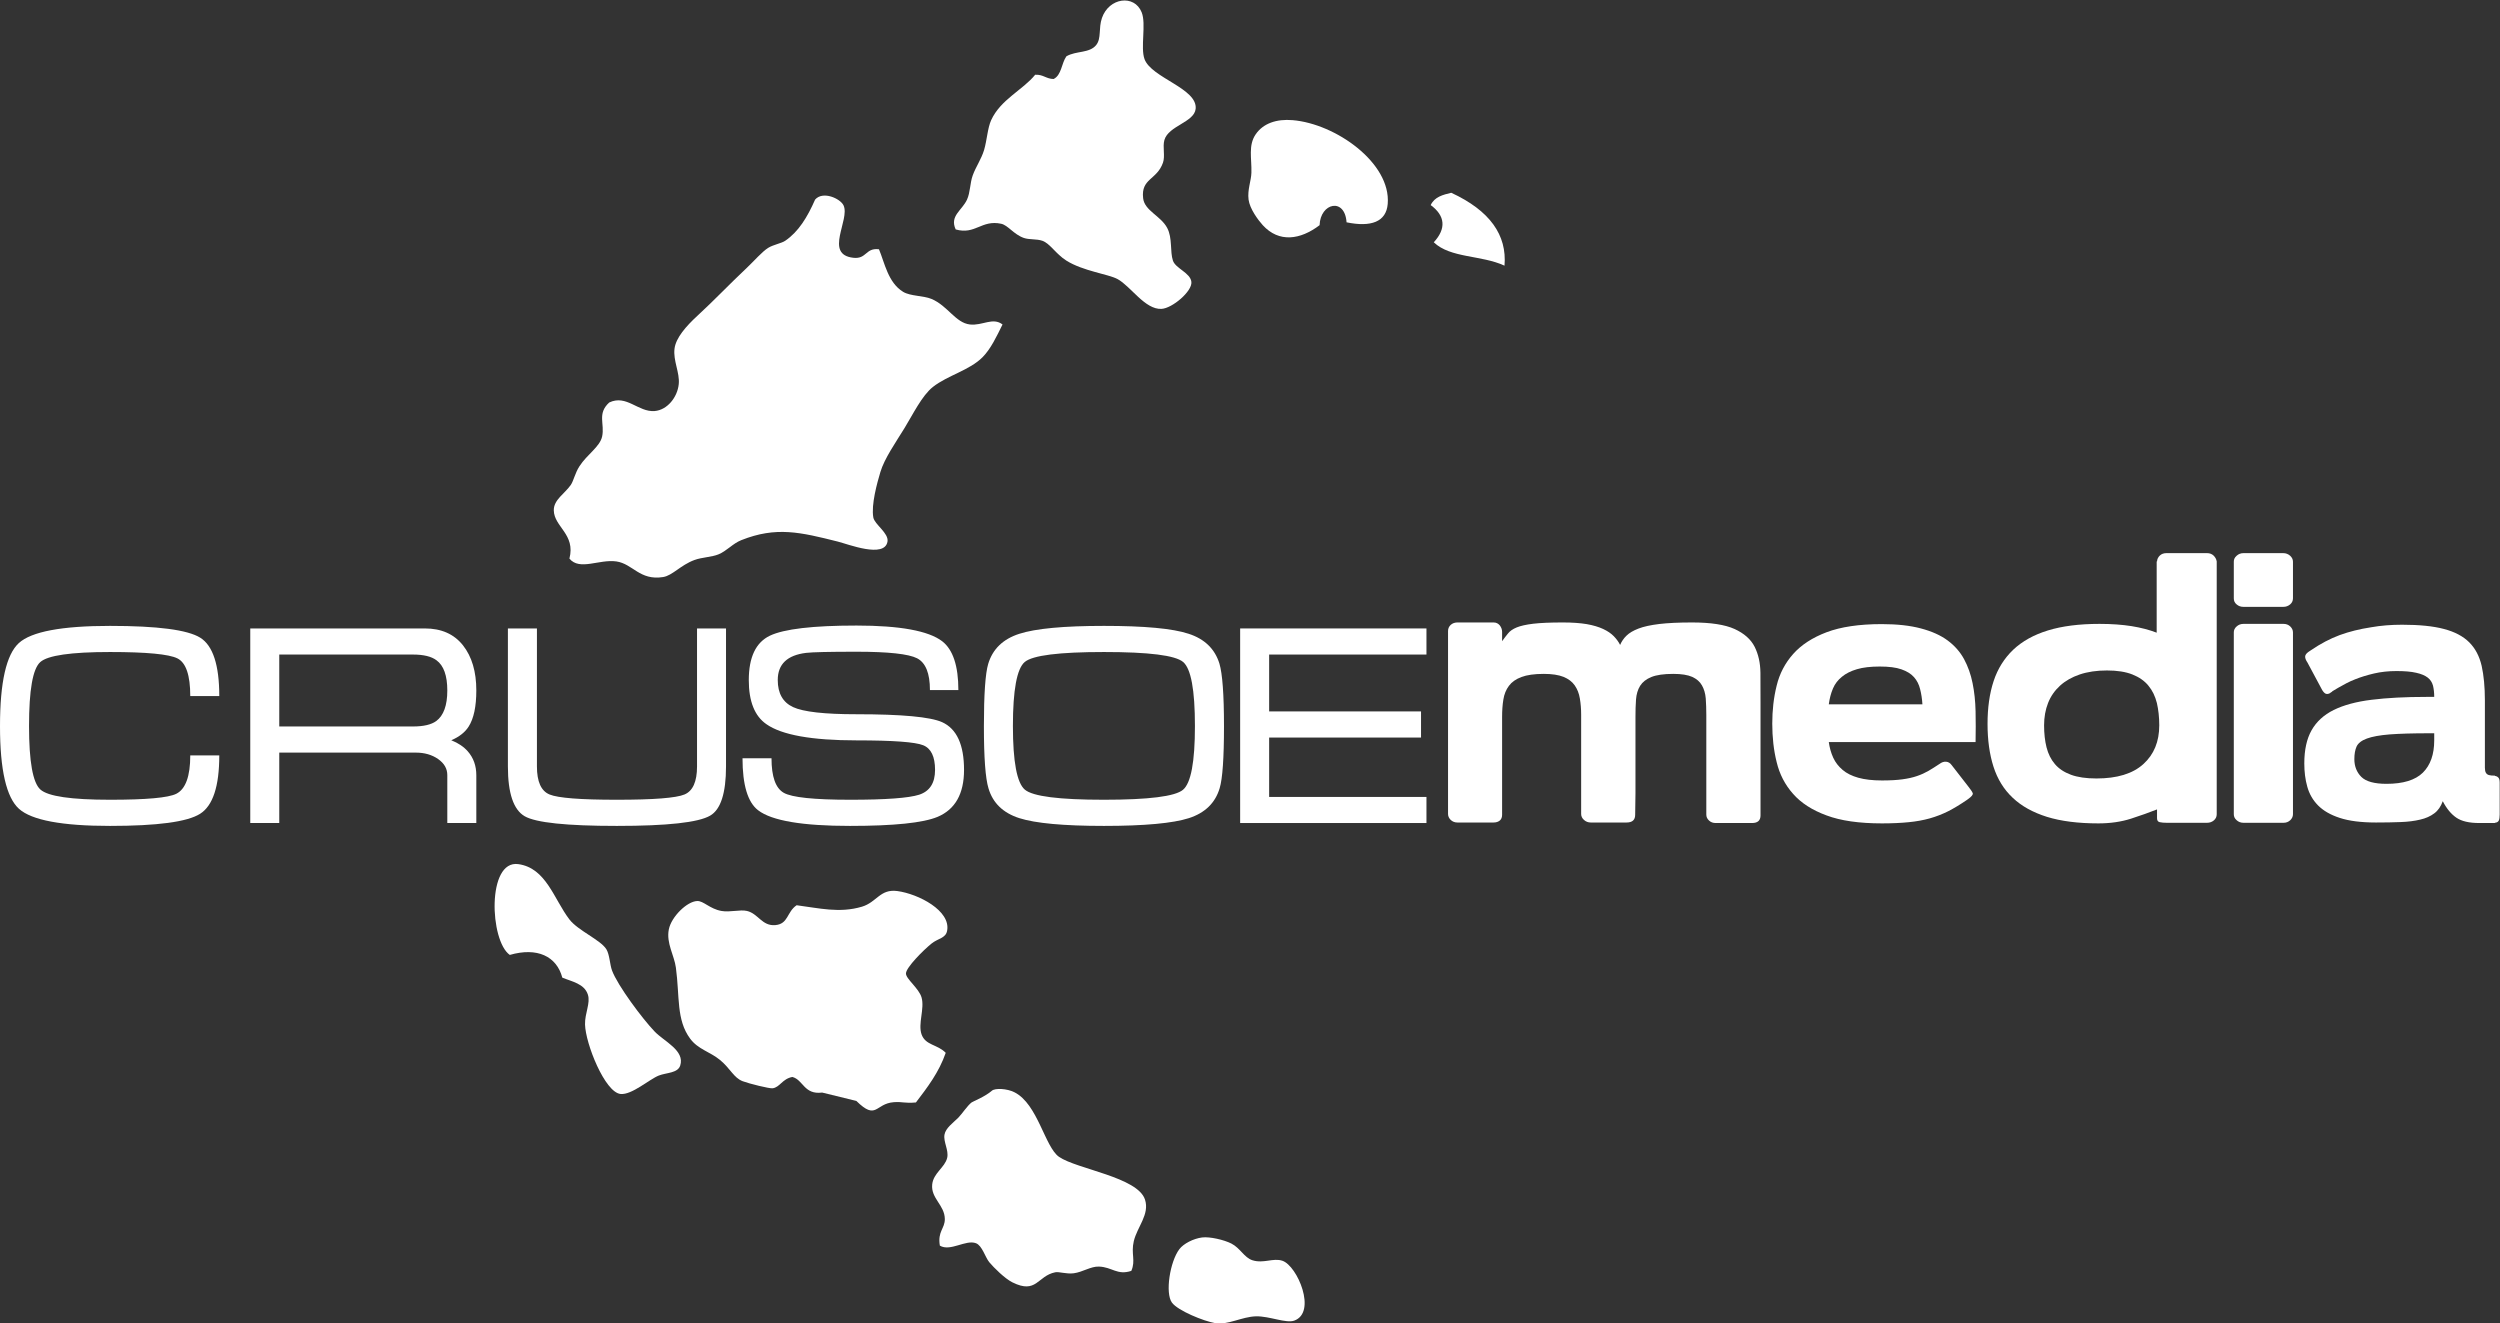 <?xml version="1.0" encoding="UTF-8"?>
<svg width="3402px" height="1801px" viewBox="0 0 3402 1801" version="1.1" xmlns="http://www.w3.org/2000/svg" xmlns:xlink="http://www.w3.org/1999/xlink">
    <rect x="0" y="0" width="3402" height="1801" fill="#333333" stroke="none"/>
    <!-- Generator: Sketch 59.1 (86144) - https://sketch.com -->
    <title>CrusoeMedia-Logo</title>
    <desc>Created with Sketch.</desc>
    <g id="CrusoeMedia-Logo" stroke="none" stroke-width="1" fill="none" fill-rule="evenodd">
        <path d="M1300.49,312.199 C1292,293.79 1309.1,286.451 1315.92,271.626 C1320.42,261.782 1319.91,249.102 1323.65,238.787 C1327.96,226.817 1335.36,216.692 1339.16,204.07 C1343.15,190.438 1343.88,174.249 1348.77,163.506 C1361.62,135.382 1391.8,122.546 1408.67,101.72 C1419.6,101.103 1423.64,107.397 1433.75,107.516 C1444.61,102.225 1444.45,85.995 1451.15,76.623 C1464.47,68.83 1482.6,72.756 1491.76,61.189 C1498.98,52.049 1494.66,38.579 1499.52,24.493 C1509.07,-3.245 1543.61,-7.988 1553.58,16.775 C1560,32.559 1551.67,64.824 1557.48,80.499 C1566.92,106.023 1629.85,120.35 1627.05,148.073 C1625.16,166.507 1590.01,171.085 1584.51,190.557 C1581.82,199.947 1585.81,212.412 1582.56,221.424 C1574.24,245.097 1552.5,242.628 1555.57,269.714 C1557.42,286.802 1579.56,293.576 1588.36,310.253 C1595.63,323.955 1591.97,342.321 1596.12,354.659 C1599.77,365.47 1619.9,371.181 1621.25,383.631 C1622.57,396.346 1595.36,419.462 1580.64,420.321 C1558.23,421.615 1538.66,389.47 1520.75,379.764 C1508.14,372.93 1473.9,368.986 1451.15,354.659 C1436.45,345.355 1429.02,331.355 1418.34,327.616 C1410.59,324.915 1400.78,326.406 1393.23,323.792 C1379.36,318.913 1371.72,306.463 1362.31,304.474 C1335.48,298.772 1327.12,319.872 1300.49,312.199" id="Fill-1" fill="#FFFFFF"></path>
        <path d="M1832.39,302.536 C1830.15,268.385 1796.69,275.973 1795.7,306.437 C1769.53,326.305 1740.53,330.642 1718.39,306.437 C1712.18,299.587 1700.73,284.341 1699.05,271.626 C1697.31,258.224 1702.66,245.843 1702.92,234.963 C1703.45,215.568 1698.41,197.88 1708.72,182.806 C1718.94,167.878 1737.01,161.671 1758.98,163.506 C1817.53,168.342 1892.96,221.742 1888.42,277.432 C1886.41,302.021 1865.63,309.369 1832.39,302.536" id="Fill-3" fill="#FFFFFF"></path>
        <path d="M1951.09,329.707 C1968.16,311.127 1966.84,293.773 1946.89,279.086 C1952.28,267.707 1963.58,265.119 1974.84,262.297 C2027.39,286.614 2050.88,319.872 2047.33,361.509 C2015.86,346.95 1973.68,351.434 1951.09,329.707" id="Fill-4" fill="#FFFFFF"></path>
        <path d="M1196.1,339.207 C1203.8,357.488 1208.45,384.66 1228.98,397.136 C1238.85,403.154 1256.58,402.151 1267.63,406.807 C1289.69,416.136 1300.32,439.311 1319.81,441.542 C1336.92,443.514 1350.94,431.286 1364.24,441.542 C1356.09,458.081 1348.34,474.604 1337.17,485.981 C1319.5,503.892 1289.8,510.649 1269.56,526.502 C1254.58,538.25 1241.9,564.632 1230.87,582.527 C1218.84,602.11 1203.55,623.879 1198.02,642.358 C1193.6,657.166 1185.34,686.686 1188.41,704.151 C1190.06,713.635 1209.65,725.502 1207.71,736.974 C1203.8,760.176 1153.91,740.437 1140.05,736.974 C1089.26,724.25 1056.27,716.121 1008.7,735.062 C997.136,739.631 989.016,749.731 977.741,754.353 C968.404,758.213 955.243,758.238 944.919,762.079 C926.185,769.016 915.124,783.162 902.409,785.246 C870.471,790.425 861.185,767.172 838.668,763.983 C815.183,760.715 788.809,777.007 774.867,760.141 C783.484,726.933 754.041,717.082 753.601,694.496 C753.372,679.947 768.549,671.853 776.839,659.737 C780.518,654.249 782.602,643.627 788.406,634.64 C799.116,618.049 816.17,608.216 819.359,594.085 C823.157,576.653 812.319,563.004 828.995,547.75 C852.456,536.406 868.498,561.117 890.842,559.343 C908.068,557.945 921.881,540.573 923.647,522.662 C925.216,507.134 915.775,490.748 917.902,474.363 C919.712,459.736 933.772,443.761 948.768,429.949 C972.134,408.478 992.198,387.095 1016.45,364.313 C1026.26,355.045 1037.12,342.381 1045.4,337.253 C1052.48,332.89 1063.46,331.114 1068.56,327.616 C1086.55,315.398 1098.66,295.608 1109.18,271.626 C1119.76,259.399 1143.35,270.151 1147.84,279.369 C1157.25,298.79 1120.74,346.419 1161.38,350.809 C1179.5,352.773 1177.79,336.858 1196.1,339.207" id="Fill-5" fill="#FFFFFF"></path>
        <path d="M765.179,1330.35 C757.453,1301.23 731.002,1288.7 693.721,1299.45 C666.361,1280.33 662.322,1169.93 705.314,1175.9 C743.229,1181.13 753.705,1223.52 774.867,1251.18 C786.555,1266.39 817.199,1278.94 825.129,1291.73 C829.614,1299.04 829.819,1312.52 832.846,1320.66 C840.408,1341.09 874.26,1386.43 890.842,1403.71 C903.789,1417.26 932.282,1429.54 925.637,1450.03 C922.163,1460.47 907.108,1459.5 896.603,1463.56 C883.725,1468.55 859.769,1490.26 844.431,1488.68 C823.097,1486.47 796.766,1420.17 796.106,1394.09 C795.755,1378.73 803.72,1365.06 799.999,1353.52 C795.205,1338.51 778.109,1335.77 765.179,1330.35" id="Fill-6" fill="#FFFFFF"></path>
        <path d="M1118.8,1486.76 C1094.02,1489.93 1093.18,1469.44 1078.25,1465.53 C1064.51,1468.02 1061.1,1479.9 1051.2,1480.95 C1046.88,1481.41 1020.05,1474.84 1010.63,1471.31 C998.346,1466.63 993.887,1453.96 979.721,1442.35 C965.849,1430.98 949.996,1428.06 939.132,1413.37 C920.192,1387.81 925.07,1356.35 919.763,1316.82 C917.577,1300.07 906.396,1283.43 910.142,1264.71 C913.547,1247.51 934.905,1226.57 948.768,1226.11 C957.189,1225.75 965.891,1236.77 981.651,1239.62 C993.501,1241.73 1007.1,1237.42 1016.45,1239.62 C1031.81,1243.17 1036.96,1260.49 1055.06,1258.89 C1072.98,1257.35 1070.52,1240.97 1084.04,1231.85 C1114.45,1235.74 1142.31,1242.96 1172.94,1233.82 C1193.25,1227.72 1197.51,1209.3 1221.26,1212.56 C1249.66,1216.45 1294.11,1239.19 1288.83,1266.63 C1286.93,1276.85 1276.57,1276.81 1267.63,1284 C1256.46,1292.99 1233.16,1316.39 1232.82,1324.56 C1232.55,1332 1250.51,1344.86 1254.06,1357.34 C1258.43,1372.54 1248.96,1393.17 1254.06,1407.6 C1259.52,1422.73 1275.39,1420.89 1286.95,1432.68 C1277.64,1459.46 1261.97,1479.75 1246.39,1500.22 C1230.64,1501.65 1228.52,1498.95 1216.19,1499.86 C1190.69,1501.85 1193,1525.36 1165.31,1498.15" id="Fill-7" fill="#FFFFFF"></path>
        <path d="M1675.75,1692.27 C1687.87,1698.55 1693.1,1711.35 1704.33,1714.96 C1719.43,1719.76 1732.49,1711.44 1745.07,1715.64 C1765.63,1722.59 1792.27,1786.02 1761.11,1797.13 C1750.22,1801.06 1727.15,1790.87 1709.31,1791.25 C1689.93,1791.73 1670.96,1803.39 1653.81,1800.56 C1638.06,1797.9 1602.65,1783.51 1594.72,1772.52 C1585.39,1759.58 1591.97,1716.98 1604.89,1699.85 C1610.55,1692.34 1624.07,1685.43 1635.82,1683.93 C1646.29,1682.6 1665.8,1687.18 1675.75,1692.27 Z M1380.61,1486.44 C1412.27,1502.5 1421.83,1560.84 1441.12,1574.24 C1465.36,1591.01 1548.37,1601.76 1558.14,1632.51 C1564.57,1652.62 1547.63,1669.24 1542.87,1688.96 C1538.81,1706.18 1545.71,1715.28 1539.49,1729.41 C1520.22,1735.77 1513.5,1724.18 1495.45,1723.56 C1484.21,1723.17 1473.24,1731.11 1461.11,1732.67 C1451.05,1733.97 1441.12,1730.25 1435.97,1731.32 C1411.55,1736.27 1410.76,1761.53 1377.63,1745 C1367.47,1739.94 1352.56,1725.23 1346.15,1717.55 C1340.6,1710.77 1336.55,1695 1328.12,1691.79 C1314.25,1686.46 1293.14,1703.6 1278.95,1695.05 C1275.66,1675.62 1285.82,1671.91 1285.72,1658.88 C1285.53,1639.85 1266.61,1630.81 1268.53,1611.83 C1270.11,1596.22 1285.84,1588.73 1288.93,1575.57 C1291.31,1565.23 1283.49,1553.71 1285.26,1543.97 C1286.88,1535.02 1296.66,1528.26 1303.94,1521.08 C1309.03,1515.95 1316.74,1504.1 1322.29,1500.1 C1323.89,1498.89 1340.63,1492.3 1349.74,1484.26 C1353.96,1480.5 1370.28,1481.12 1380.61,1486.44 Z M149.774,851.706 C214.209,851.706 255.167,857.03 272.445,867.756 C289.704,878.474 298.398,904.925 298.398,947.221 L298.398,947.221 L258.915,947.221 C258.915,918.832 253.094,901.787 241.467,895.948 C229.891,890.161 199.29,887.263 149.774,887.263 C96.571,887.263 64.898,891.85 54.771,900.99 C44.543,910.189 39.51,939.188 39.51,987.966 C39.51,1036.31 44.638,1065.07 54.935,1074.36 C65.301,1083.69 96.896,1088.3 149.774,1088.3 C199.04,1088.3 229.128,1085.61 239.915,1080.17 C252.57,1073.78 258.915,1056.34 258.915,1027.97 L258.915,1027.97 L298.398,1027.97 C298.398,1070.04 289.687,1096.48 272.213,1107.47 C254.858,1118.43 214.054,1123.9 149.774,1123.9 C84.464,1123.9 43.257,1116.17 25.919,1100.72 C8.659,1085.23 0,1047.69 0,988.173 C0,928.394 8.557,890.692 25.688,875.027 C42.871,859.457 84.207,851.706 149.774,851.706 Z M340.558,855.186 L340.558,1119.97 L380.017,1119.97 L380.017,1024.15 L565.837,1024.15 C577.695,1024.15 587.822,1027.08 596.156,1032.88 C604.532,1038.76 608.699,1045.98 608.699,1054.81 L608.699,1119.97 L648.175,1119.97 L648.175,1054.97 C648.175,1042 644.282,1031.21 636.557,1022.42 C631.155,1016.26 623.679,1011.15 614.102,1007.33 C625,1002.66 632.852,996.454 637.748,988.704 C644.669,977.866 648.175,961.489 648.175,939.547 C648.175,914.023 642.156,893.565 630.033,878.191 C617.856,862.809 600.614,855.186 578.159,855.186 L340.558,855.186 Z M380.017,890.71 L561.961,890.71 C576.392,890.71 587.109,893.307 593.994,898.52 C603.829,905.722 608.699,919.424 608.699,939.652 C608.699,959.817 603.717,973.69 593.643,981.184 C586.972,986.079 576.392,988.584 561.961,988.584 L380.017,988.584 L380.017,890.71 L380.017,890.71 Z" id="Fill-13" fill="#FFFFFF"></path>
        <path d="M948.521,855.186 L948.521,1043.03 C948.521,1063.64 942.793,1076.42 931.449,1081.13 C920.114,1085.92 889.367,1088.3 839.396,1088.3 C789.795,1088.3 759.314,1085.92 747.825,1081.13 C736.353,1076.42 730.658,1063.64 730.658,1043.03 L730.658,855.186 L691.148,855.186 L691.148,1043 C691.148,1079.39 698.771,1101.92 713.99,1110.73 C729.159,1119.51 770.967,1123.9 839.396,1123.9 C907.956,1123.9 950.321,1119.27 966.346,1109.94 C980.682,1101.71 987.962,1079.39 987.962,1043 L987.962,855.186 L948.521,855.186" id="Fill-14" fill="#FFFFFF"></path>
        <path d="M1047.69,865.037 C1028.57,874.186 1018.95,894.319 1018.95,925.521 C1018.95,954.415 1026.93,974.412 1042.91,985.463 C1063.78,1000.16 1104.7,1007.5 1165.53,1007.5 C1215.33,1007.5 1245.63,1009.75 1256.29,1014.14 C1267.05,1018.47 1272.42,1029.69 1272.42,1047.69 C1272.42,1065.49 1265.21,1076.68 1250.9,1081.41 C1236.58,1086.02 1205.22,1088.3 1157.05,1088.3 C1107.8,1088.3 1077.57,1085.16 1066.53,1078.85 C1055.41,1072.53 1049.87,1056.89 1049.87,1031.83 L1010.41,1031.83 C1010.41,1068.19 1017.52,1091.8 1031.67,1102.62 C1050.25,1116.89 1091.92,1123.9 1156.64,1123.9 C1216.5,1123.9 1256.21,1119.79 1275.88,1111.57 C1299.84,1101.45 1311.86,1080.17 1311.86,1047.69 C1311.86,1013.42 1301.94,991.773 1282.06,982.737 C1266.04,975.542 1227.17,971.941 1165.53,971.941 C1122,971.941 1093.18,968.709 1079.23,962.226 C1065.29,955.754 1058.37,943.45 1058.37,925.331 C1058.37,903.819 1071.3,891.54 1096.98,888.429 C1105.59,887.417 1128.37,886.868 1165.53,886.868 C1208.96,886.868 1236.43,889.878 1247.97,895.785 C1259.61,901.787 1265.46,916.235 1265.46,939.069 L1304.15,939.069 C1304.15,906.091 1296.79,883.902 1282.06,872.558 C1263.49,858.401 1224.59,851.251 1165.53,851.251 C1106.22,851.251 1066.94,855.891 1047.69,865.037" id="Fill-15" fill="#FFFFFF"></path>
        <path d="M1386.94,862.517 C1364.73,869.703 1350.72,883.396 1344.72,903.511 C1340.89,916.381 1338.89,944.649 1338.89,988.173 C1338.89,1030.96 1340.95,1059.2 1345.16,1072.85 C1351.03,1092.69 1364.98,1106.19 1386.94,1113.29 C1408.85,1120.32 1447.3,1123.9 1502.29,1123.9 C1557.48,1123.9 1596.04,1120.32 1617.96,1113.29 C1639.83,1106.19 1653.81,1092.59 1659.74,1072.49 C1663.63,1059.58 1665.61,1031.49 1665.61,988.173 C1665.61,945.139 1663.46,916.749 1659.42,903.107 C1653.2,882.993 1639.16,869.412 1617.39,862.405 C1595.56,855.212 1557.28,851.706 1502.29,851.706 C1447.57,851.706 1409.12,855.314 1386.94,862.517 M1394.62,1074.55 C1383.84,1065.44 1378.37,1036.56 1378.37,987.966 C1378.37,938.896 1383.77,909.873 1394.49,900.817 C1405.22,891.772 1441.12,887.263 1502.29,887.263 C1563.44,887.263 1599.3,891.772 1609.98,900.817 C1620.73,909.873 1626.06,938.896 1626.06,987.966 C1626.06,1036.84 1620.69,1065.68 1609.76,1074.79 C1599.01,1083.76 1563.17,1088.3 1502.29,1088.3 C1441.37,1088.3 1405.5,1083.76 1394.62,1074.55" id="Fill-16" fill="#FFFFFF"></path>
        <polyline id="Fill-17" fill="#FFFFFF" points="1687.6 855.186 1687.6 1119.97 1941.13 1119.97 1941.13 1084.48 1727.05 1084.48 1727.05 1003.66 1933.74 1003.66 1933.74 968.091 1727.05 968.091 1727.05 890.71 1941.13 890.71 1941.13 855.186 1687.6 855.186"></polyline>
        <path d="M2257.81,849.151 C2246.1,850.608 2236.68,852.614 2229.62,855.376 C2222.52,858.092 2217.15,861.292 2213.31,865.037 C2209.49,868.716 2206.66,872.952 2204.65,877.617 C2202.59,873.466 2199.73,869.548 2196.11,865.81 C2192.49,862.071 2187.67,858.761 2181.64,855.941 C2175.57,853.111 2168.12,850.882 2159.16,849.288 C2150.31,847.83 2139.47,847.04 2126.88,847.04 C2109.58,847.04 2096.05,847.623 2086.41,848.773 C2076.72,849.931 2069.23,851.637 2063.95,853.78 C2058.63,855.992 2054.7,858.693 2052.12,861.985 C2049.58,865.123 2046.8,868.665 2044.06,872.558 L2044.06,859.799 C2044.06,856.73 2043.01,853.78 2040.97,851.097 C2038.81,848.438 2036.05,847.04 2032.48,847.04 L1983.23,847.04 C1979.63,847.04 1976.65,848.146 1974.14,850.326 C1971.79,852.512 1970.49,855.314 1970.49,858.651 L1970.49,1107.68 C1970.49,1110.73 1971.79,1113.48 1974.14,1115.76 C1976.65,1118.11 1979.63,1119.27 1983.23,1119.27 L2032.48,1119.27 C2036.05,1119.27 2038.81,1118.33 2040.97,1116.56 C2043.01,1114.78 2044.06,1112.19 2044.06,1108.79 L2044.06,975.8 C2044.06,967.02 2044.6,959.055 2045.8,951.826 C2046.92,944.649 2049.49,938.408 2053.37,933.263 C2057.19,928.093 2062.82,924.106 2070.36,921.301 C2077.84,918.454 2087.94,917.024 2100.83,917.024 C2112.03,917.024 2120.85,918.404 2127.64,921.071 C2134.31,923.823 2139.37,927.638 2142.92,932.706 C2146.35,937.679 2148.76,943.604 2149.86,950.472 C2151.04,957.288 2151.63,964.74 2151.63,972.669 L2151.63,1107.68 C2151.63,1110.73 2152.91,1113.48 2155.5,1115.76 C2158.02,1118.11 2161.21,1119.27 2164.71,1119.27 L2213.46,1119.27 C2221.25,1119.27 2225.14,1115.76 2225.14,1108.79 L2225.55,1079.44 L2225.55,975.8 C2225.55,967.02 2225.74,959.055 2226.29,951.826 C2226.86,944.649 2228.67,938.408 2231.88,933.263 C2235.16,928.093 2240.22,924.106 2247.13,921.301 C2254.12,918.454 2264.03,917.024 2277.05,917.024 C2288.04,917.024 2296.63,918.404 2302.72,921.071 C2308.74,923.823 2313.23,927.638 2316.03,932.706 C2318.88,937.679 2320.63,943.604 2321.19,950.472 C2321.67,957.288 2321.95,964.74 2321.95,972.669 L2321.95,1108.45 C2321.95,1111.57 2323.08,1114.23 2325.62,1116.56 C2327.96,1118.84 2331.02,1119.97 2334.63,1119.97 L2384.19,1119.97 C2391.89,1119.97 2395.72,1116.56 2395.72,1109.56 L2395.72,958.008 C2395.72,943.037 2395.7,928.891 2395.6,915.531 C2395.43,902.079 2392.82,890.297 2387.69,880.111 C2382.53,869.909 2373.37,861.884 2360.43,855.941 C2347.34,850.025 2328.02,847.04 2302.5,847.04 C2284.46,847.04 2269.56,847.762 2257.81,849.151" id="Fill-18" fill="#FFFFFF"></path>
        <path d="M2485.56,860.365 C2466.21,867.713 2451.06,877.617 2440.1,889.988 C2429.14,902.361 2421.6,916.672 2417.67,933.067 C2413.59,949.434 2411.7,966.661 2411.7,984.708 C2411.7,1003.23 2413.59,1020.72 2417.67,1037.06 C2421.6,1053.51 2429,1067.86 2439.93,1080.17 C2450.76,1092.59 2465.94,1102.4 2485.39,1109.56 C2504.85,1116.89 2530.01,1120.47 2561.01,1120.47 C2574.95,1120.47 2587.15,1119.87 2597.4,1118.84 C2607.72,1117.85 2617.24,1116.1 2626.04,1113.65 C2634.75,1111.19 2643.07,1107.94 2650.99,1103.99 C2658.88,1099.98 2667.28,1094.87 2676.38,1088.68 C2676.85,1088.46 2677.41,1088.08 2677.91,1087.56 C2683.04,1083.96 2685.29,1081.15 2684.46,1079.25 C2683.71,1077.31 2681.67,1074.33 2678.31,1070.09 L2655.81,1041.13 C2653.78,1038.31 2651.25,1036.77 2648.26,1036.56 C2645.29,1036.26 2642.36,1037.25 2639.19,1039.62 C2633.77,1043.25 2628.73,1046.37 2624.17,1049.07 C2619.45,1051.76 2614.33,1054.12 2608.58,1056.06 C2602.92,1058.02 2596.41,1059.46 2588.88,1060.49 C2581.43,1061.52 2572.14,1062.05 2561.01,1062.05 C2548.11,1062.05 2537.43,1060.76 2528.72,1058.34 C2520.09,1055.91 2512.91,1052.39 2507.44,1047.69 C2501.94,1043.05 2497.61,1037.53 2494.66,1031.1 C2491.7,1024.66 2489.67,1017.51 2488.64,1009.81 L2688.36,1009.81 C2688.65,995.374 2688.65,981.399 2688.36,967.842 C2688.06,954.356 2686.73,941.615 2684.28,929.62 C2681.89,917.589 2677.95,906.726 2672.68,896.917 C2667.35,887.133 2659.99,878.706 2650.39,871.571 C2640.89,864.507 2628.73,859.061 2614.05,855.186 C2599.41,851.251 2581.55,849.288 2560.7,849.288 C2529.9,849.288 2504.95,853.042 2485.56,860.365 M2494.29,936.915 C2496.96,930.622 2501.03,925.307 2506.55,920.899 C2511.8,916.527 2518.7,913.088 2526.95,910.653 C2535.2,908.208 2545.53,907.018 2557.94,907.018 C2570.32,907.018 2580.15,908.226 2587.52,910.849 C2594.88,913.413 2600.59,916.938 2604.6,921.491 C2608.58,925.976 2611.34,931.419 2612.87,937.679 C2614.5,944.033 2615.58,950.917 2616.02,958.419 L2488.64,958.419 C2489.67,950.421 2491.58,943.295 2494.29,936.915" id="Fill-19" fill="#FFFFFF"></path>
        <path d="M2948.03,752.708 C2944.4,752.708 2941.4,753.806 2939.08,756 C2936.73,758.238 2935.46,760.888 2935.29,763.975 L2934.81,763.975 L2934.81,860.948 C2924.8,857.081 2913.46,854.14 2900.62,852.048 C2887.83,850.025 2873.34,848.979 2857.04,848.979 C2829.49,848.979 2806.08,851.971 2786.89,857.878 C2767.61,863.803 2751.84,872.558 2739.59,884.158 C2727.42,895.767 2718.45,910.043 2712.91,926.859 C2707.34,943.775 2704.65,963.145 2704.65,985.086 C2704.65,1006.97 2707.34,1026.45 2712.71,1043.25 C2718.12,1060.16 2726.85,1074.33 2738.89,1085.61 C2750.84,1096.96 2766.36,1105.55 2785.48,1111.57 C2804.55,1117.49 2827.94,1120.47 2855.47,1120.47 C2871.79,1120.47 2886.52,1118.31 2899.85,1114.06 C2913.19,1109.77 2924.85,1105.55 2935.29,1101.45 L2935.29,1113.48 C2935.29,1116.56 2936.54,1118.33 2939.08,1118.84 C2941.66,1119.39 2944.81,1119.65 2948.38,1119.65 L3003.36,1119.65 C3006.92,1119.65 3010.02,1118.59 3012.68,1116.34 C3015.19,1114.16 3016.51,1111.4 3016.51,1108.04 L3016.51,763.975 C3015.98,760.888 3014.54,758.238 3012.22,756 C3009.89,753.806 3006.92,752.708 3003.36,752.708 L2948.03,752.708 Z M2818.19,1054.3 C2809.03,1050.94 2801.71,1046.13 2796.34,1039.79 C2790.95,1033.51 2787.18,1025.85 2784.92,1016.98 C2782.69,1008.13 2781.59,998.101 2781.59,986.99 C2781.59,975.937 2783.41,965.828 2786.99,956.688 C2790.59,947.48 2796.1,939.652 2803.3,933.067 C2810.54,926.497 2819.39,921.447 2830.12,917.803 C2840.84,914.177 2853.22,912.369 2867.16,912.369 C2881.07,912.369 2892.58,914.177 2901.73,917.803 C2910.92,921.447 2918.23,926.497 2923.56,933.067 C2929.05,939.652 2932.77,947.48 2935.09,956.688 C2937.18,965.828 2938.33,975.937 2938.33,986.99 C2938.33,1009.2 2931.07,1026.76 2916.67,1039.79 C2902.18,1052.89 2880.97,1059.34 2852.81,1059.34 C2838.87,1059.34 2827.31,1057.66 2818.19,1054.3 L2818.19,1054.3 Z" id="Fill-20" fill="#FFFFFF"></path>
        <path d="M3052.88,752.708 C3049.31,752.708 3046.17,753.933 3043.64,756.239 C3040.93,758.547 3039.76,761.212 3039.76,764.352 L3039.76,814.219 C3039.76,817.579 3040.93,820.349 3043.64,822.511 C3046.17,824.722 3049.31,825.812 3052.88,825.812 L3107.07,825.812 C3110.67,825.812 3113.76,824.722 3116.38,822.511 C3118.9,820.349 3120.27,817.579 3120.27,814.219 L3120.27,764.352 C3120.27,761.212 3118.9,758.547 3116.38,756.239 C3113.76,753.933 3110.67,752.708 3107.07,752.708 L3052.88,752.708 Z M3052.88,848.979 C3049.31,848.979 3046.17,850.127 3043.64,852.45 C3040.93,854.749 3039.76,857.467 3039.76,860.554 L3039.76,1108.04 C3039.76,1111.11 3040.93,1113.85 3043.64,1116.17 C3046.17,1118.48 3049.31,1119.65 3052.88,1119.65 L3107.48,1119.65 C3111.06,1119.65 3114.05,1118.48 3116.55,1116.17 C3118.95,1113.85 3120.27,1111.11 3120.27,1108.04 L3120.27,860.554 C3120.27,857.467 3118.95,854.749 3116.55,852.45 C3114.05,850.127 3111.06,848.979 3107.48,848.979 L3052.88,848.979 L3052.88,848.979 Z" id="Fill-21" fill="#FFFFFF"></path>
        <path d="M3226.59,853.592 C3211.21,855.941 3196.89,859.457 3183.87,864.224 C3170.83,869.052 3157.81,875.902 3144.57,884.938 L3141.11,887.263 C3138.33,889.321 3136.84,891.439 3136.84,893.649 C3136.84,895.785 3137.85,898.47 3139.98,901.573 L3160.06,939.069 C3161.84,941.932 3163.57,943.578 3165.08,944.083 C3166.69,944.649 3168.49,944.367 3170.53,943.295 L3170.93,942.917 C3171.15,942.677 3171.36,942.549 3171.49,942.549 C3171.63,942.549 3171.8,942.42 3172.03,942.18 C3173.05,941.648 3173.69,941.151 3174,940.577 L3181.77,935.954 C3185.33,933.906 3189.07,931.848 3192.98,929.798 C3196.82,927.776 3200.83,925.95 3205,924.355 C3212.63,921.301 3221.31,918.644 3230.69,916.441 C3240.05,914.272 3250.29,913.174 3261.06,913.174 C3272.16,913.174 3281.19,913.911 3288.02,915.531 C3294.83,917.024 3300,919.245 3303.64,922.065 C3307.29,924.87 3309.59,928.539 3310.84,933.067 C3311.92,937.584 3312.49,942.677 3312.49,948.336 L3302.11,948.336 C3273.24,948.336 3248.35,949.621 3227.36,952.239 C3206.54,954.776 3189.24,959.466 3175.73,966.137 C3162.2,972.841 3152.18,982.085 3145.58,993.762 C3138.95,1005.47 3135.69,1020.55 3135.69,1038.85 C3135.69,1050.13 3136.97,1060.76 3139.75,1070.52 C3142.43,1080.31 3147.38,1088.89 3154.47,1096.07 C3161.57,1103.22 3171.41,1108.95 3184.1,1113.06 C3196.67,1117.18 3213.1,1119.27 3233.23,1119.27 C3245.64,1119.27 3256.84,1119.07 3266.81,1118.67 C3276.92,1118.31 3285.72,1117.18 3293.33,1115.34 C3301.02,1113.61 3307.33,1110.73 3312.49,1106.86 C3317.74,1103.03 3321.54,1097.44 3324.12,1090.27 C3329.28,1100.32 3335.48,1107.8 3342.53,1112.65 C3349.65,1117.56 3360.09,1119.97 3373.71,1119.97 L3395.01,1119.97 L3395.01,1119.65 C3397.84,1119.39 3399.57,1118.33 3400.36,1116.56 C3401.16,1114.78 3401.57,1112.07 3401.57,1108.45 L3401.57,1065.12 C3401.57,1061.79 3401.03,1059.46 3399.79,1058.19 C3398.56,1056.89 3397.03,1056.1 3395.01,1055.84 L3395.01,1055.48 C3391.36,1055.48 3388.66,1055.26 3386.84,1054.69 C3385.01,1054.14 3383.71,1053.1 3382.8,1051.59 C3381.89,1050.01 3381.44,1047.69 3381.44,1044.64 L3381.44,953 C3381.44,934.687 3379.9,919.013 3377.02,906.031 C3373.95,892.965 3368.43,882.367 3360.14,874.067 C3351.91,865.87 3340.51,859.799 3325.86,855.941 C3311.32,852.048 3292.27,850.127 3268.83,850.127 C3253.81,850.127 3239.86,851.251 3226.59,853.592 M3213.28,1057.19 C3207.01,1050.87 3203.8,1042.82 3203.8,1033.03 C3203.8,1026.05 3204.83,1020.33 3206.85,1015.85 C3208.95,1011.32 3213.54,1007.71 3220.88,1005 C3228.08,1002.34 3238.39,1000.485 3251.8,999.387 C3265.24,998.375 3283.39,997.828 3306.3,997.828 L3312.49,997.828 L3312.49,1007.5 C3312.49,1026.6 3307.33,1041.18 3297.04,1051.43 C3286.73,1061.58 3270.17,1066.64 3247.51,1066.64 C3230.98,1066.64 3219.63,1063.47 3213.28,1057.19" id="Fill-22" fill="#FFFFFF"></path>
    </g>
</svg>